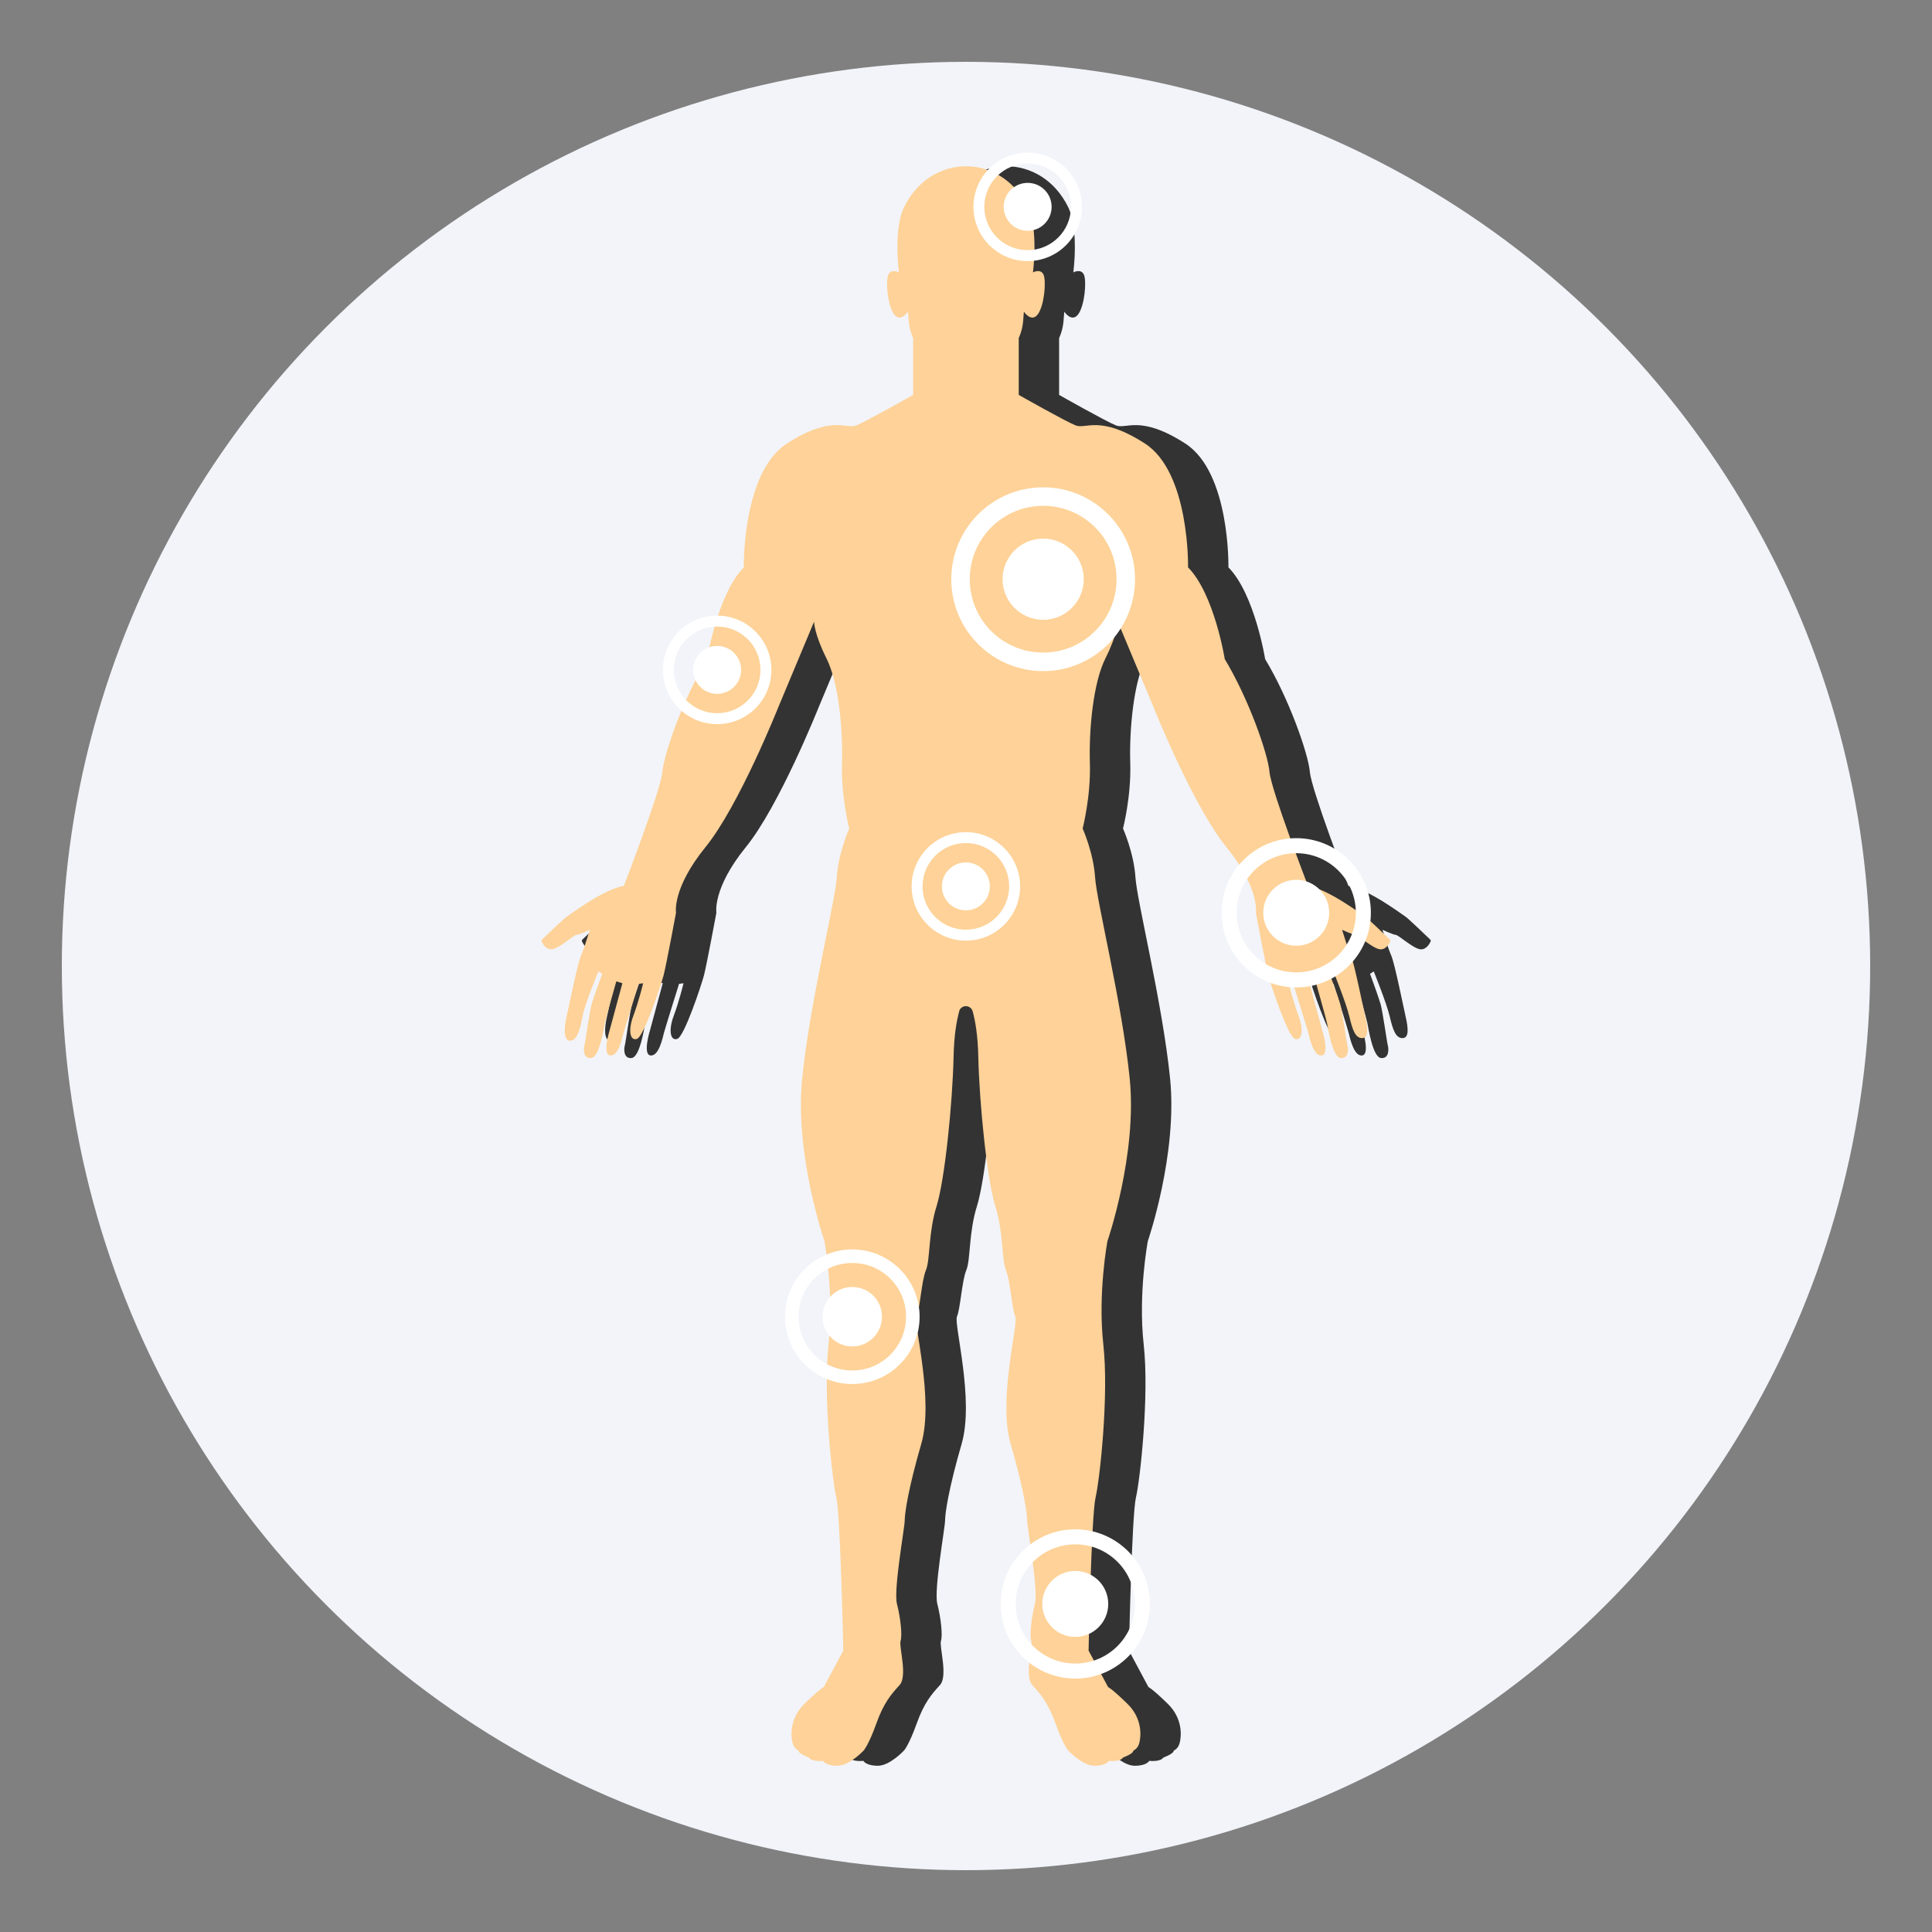 <?xml version="1.0" encoding="UTF-8" standalone="no"?>
<!-- Creator: CorelDRAW 2018 (64 Bit No para uso comercial) -->

<svg
   xml:space="preserve"
   width="250px"
   height="250px"
   version="1.1"
   style="shape-rendering:geometricPrecision; text-rendering:geometricPrecision; image-rendering:optimizeQuality; fill-rule:evenodd; clip-rule:evenodd"
   viewBox="0 0 34850200 34850200"
   id="svg176"
   sodipodi:docname="autoinmunes-b.svg"
   inkscape:version="1.2.2 (732a01da63, 2022-12-09)"
   xmlns:inkscape="http://www.inkscape.org/namespaces/inkscape"
   xmlns:sodipodi="http://sodipodi.sourceforge.net/DTD/sodipodi-0.dtd"
   xmlns="http://www.w3.org/2000/svg"
   xmlns:svg="http://www.w3.org/2000/svg"><rect x="0" y="0" width="34850200" height="34850200" fill="#808080" stroke="none"/><sodipodi:namedview
   id="namedview178"
   pagecolor="#ffffff"
   bordercolor="#000000"
   borderopacity="0.25"
   inkscape:showpageshadow="2"
   inkscape:pageopacity="0.0"
   inkscape:pagecheckerboard="0"
   inkscape:deskcolor="#d1d1d1"
   showgrid="false"
   inkscape:zoom="3.304"
   inkscape:cx="57.657385"
   inkscape:cy="125"
   inkscape:window-width="2400"
   inkscape:window-height="1284"
   inkscape:window-x="2391"
   inkscape:window-y="29"
   inkscape:window-maximized="1"
   inkscape:current-layer="_1549125782032" />
 <defs
   id="defs135">
  <style
   type="text/css"
   id="style133">
   <![CDATA[
    .fil0 {fill:none}
    .fil2 {fill:#333333}
    .fil1 {fill:#ACCFBA}
    .fil3 {fill:#FED298}
    .fil4 {fill:white}
   ]]>
  </style>
 </defs>
 <g
   id="Capa_x0020_1"
   inkscape:label="Capa 1">
  <g
   id="_1549125782032">
   <rect
   class="fil0"
   width="34850200"
   height="34850200"
   id="rect138" />
   <circle
   class="fil1"
   cx="17425100"
   cy="17425100"
   r="16309900"
   id="circle140"
   style="fill:#f2f4f9;fill-opacity:1" />
   <path
   class="fil2"
   d="M18030600 18243100c-47700,173600 -93000,435300 -101200,812800 -18500,848700 -158600,2229100 -307900,2704600 -149100,475500 -112100,960500 -191200,1151800 -79500,191200 -107200,699400 -168000,834800 -60600,135300 317200,1496900 83800,2298700 -233100,802200 -298400,1249800 -298400,1380500 0,130600 -205200,1249700 -139800,1506000 65300,256600 98000,564500 65300,666900 -32700,102700 130700,634200 -18500,797400 -149200,163300 -284500,316900 -419600,694800 -135400,377800 -224000,480300 -224000,480300 0,0 -256600,279800 -475500,279800 -219200,0 -261300,-88600 -261300,-88600 0,0 -200400,23300 -256600,-60600 0,0 -186500,-65300 -186500,-125900 0,0 -79200,-28000 -107200,-139800 -27900,-111900 -62900,-431400 216600,-704100 279800,-272800 347500,-300800 347500,-300800l351900 -657700c0,0 -51500,-2443600 -125900,-2760700 -74500,-317000 -242500,-1837500 -140200,-2760500 102700,-923400 -74400,-1865400 -74400,-1865400 0,0 -541200,-1566900 -401200,-2937900 139800,-1371000 596800,-3189800 624800,-3628000 28000,-438500 223900,-876600 223900,-876600 0,0 -149100,-578200 -130600,-1175000 18800,-597100 -55900,-1445700 -279800,-1893300 -224000,-447600 -224000,-662100 -224000,-662100l-643500 1538700c0,0 -708900,1781400 -1315200,2527400 -606100,746300 -531700,1184500 -531700,1184500 0,0 -177200,951400 -223900,1128500 -46500,177200 -354600,1103800 -480500,1145900 -126000,42100 -163300,-153900 -65300,-414900 98000,-261300 177100,-587700 177100,-587700l-80300 9500c0,0 -244800,779800 -270700,877700 -25600,98000 -93300,429100 -242500,415000 -149200,-13900 -11800,-452300 -11800,-452300l230700 -851100 -109500 -33200c0,0 -187500,659700 -206000,750700 -18500,90900 -96900,615300 -246000,631800 -149200,16400 -139800,-165400 -123600,-224000 16200,-58200 92900,-620200 132700,-755400 39700,-135400 188900,-540800 188900,-540800l-67600 -42100c0,0 -242900,571400 -287000,808900 -44100,237500 -100300,440800 -223900,440800 -123600,0 -109800,-231100 -67600,-417300 42000,-186500 202700,-984000 263300,-1119100 60600,-135400 158400,-464100 158400,-464100 0,0 -192500,89700 -241400,92100 -48800,2400 -316000,248400 -444300,260200 -100000,9100 -160400,-93900 -182200,-139500 -5900,-12700 -3200,-26800 6500,-36600 77100,-74100 411700,-395700 452900,-418400 46500,-25600 636500,-480500 1023400,-550300 0,0 666900,-1730300 694800,-2056600 28000,-326400 377500,-1324500 806600,-2033400 0,0 186500,-1170600 662100,-1655500 0,0 -32600,-1711500 778600,-2233900 811600,-522300 1063200,-251800 1249800,-326300 186600,-74500 1025800,-550300 1025800,-550300l0 -1025700c0,0 -65300,-130700 -79200,-303200 -13900,-172400 -13900,-172400 -13900,-172400 0,0 -135400,205100 -251800,46500 -116600,-158600 -153900,-596800 -102700,-713300 51100,-116500 191200,-42100 191200,-42100 0,0 -105000,-776300 95300,-1182100 482300,-976100 1744800,-976100 2227000,0 200700,405800 95300,1182100 95300,1182100 0,0 139800,-74500 191300,42100 51200,116500 13800,555000 -102700,713300 -116500,158500 -251800,-46500 -251800,-46500 0,0 0,0 -13900,172400 -13900,172500 -79200,303200 -79200,303200l0 1025800c0,0 839200,475500 1025800,550200 186700,74800 438500,-195900 1249800,326400 811300,522300 778600,2233800 778600,2233800 475500,485000 662100,1655500 662100,1655500 429100,708800 778600,1706800 806600,2033400 28000,326300 694800,2056600 694800,2056600 386900,70100 976900,524700 1023400,550300 41300,22600 375800,344300 452900,418400 10000,9800 12600,23900 6500,36600 -21800,45600 -81800,148500 -182100,139500 -128400,-11800 -395200,-257500 -444400,-260100 -48800,-2400 -241300,-92200 -241300,-92200 0,0 98000,328700 158300,464100 60600,135100 221300,932800 263400,1119100 42100,186600 62000,370800 -61500,370800 -123600,0 -173600,-154500 -230100,-394000 -56500,-239600 -286900,-809000 -286900,-809000l-67700 42200c0,0 149200,405800 188900,540800 39800,135400 116600,697100 132800,755400 16400,58300 25600,240100 -123600,224000 -149200,-16200 -227500,-540900 -246000,-631900 -18600,-90900 -206000,-750700 -206000,-750700l-109600 33300 230800 851000c0,0 137700,438500 -11800,452300 -149200,14200 -216900,-316800 -242500,-414800 -25600,-98000 -270800,-877900 -270800,-877900l-80300 -9400c0,0 79200,326300 177100,587700 98000,261000 60700,457000 -65200,414900 -126000,-42200 -433800,-968700 -480500,-1145900 -46500,-177200 -224000,-1128600 -224000,-1128600 0,0 74500,-438100 -531700,-1184400 -606200,-746200 -1315100,-2527400 -1315100,-2527400l-643600 -1538800c0,0 0,214500 -223900,662200 -224000,447600 -298400,1296200 -279800,1893300 18500,596700 -130700,1175000 -130700,1175000 0,0 196000,438400 223900,876600 28000,438400 485000,2257000 624800,3628000 139700,1371000 -401100,2937900 -401100,2937900 0,0 -177200,942000 -74500,1865400 102700,923400 -65300,2443500 -140100,2760400 -74700,317300 -126000,2760800 -126000,2760800l352000 657700c0,0 67600,28000 347400,300700 279800,272900 244600,592400 216600,704200 -28000,112100 -107100,139800 -107100,139800 0,60500 -186600,125900 -186600,125900 -55900,83900 -256600,60600 -256600,60600 0,0 -42100,88600 -261200,88600 -219300,0 -475600,-279900 -475600,-279900 0,0 -88600,-102700 -223900,-480200 -135100,-377500 -270500,-531500 -419600,-694800 -149200,-163300 14100,-694700 -18600,-797400 -32700,-102700 0,-410500 65300,-666900 65300,-256500 -139700,-1375700 -139700,-1506100 0,-130600 -65400,-578200 -298500,-1380400 -233000,-802100 144500,-2163700 83900,-2298800 -60600,-135400 -88600,-643500 -168000,-834800 -79200,-191200 -42100,-676200 -191300,-1151800 -149100,-475500 -289200,-1855900 -307800,-2704500 -8300,-377500 -53500,-639200 -101300,-812800 -15300,-55900 -64400,-93600 -122700,-93600 -57900,0 -107100,37400 -122700,93600l2300 -300z"
   id="path142" />
   <path
   class="fil3"
   d="M17302400 18243100c-47700,173600 -92900,435300 -101200,812800 -18600,848700 -158600,2229100 -307900,2704600 -149100,475500 -112100,960500 -191300,1151800 -79400,191200 -107100,699400 -167900,834800 -60600,135300 317200,1496900 83800,2298700 -233000,802200 -298400,1249800 -298400,1380500 0,130600 -205200,1249700 -139800,1506000 65300,256600 98000,564500 65300,666900 -32700,102700 130700,634200 -18600,797400 -149100,163300 -284500,316900 -419500,694800 -135400,377800 -224000,480300 -224000,480300 0,0 -256500,279800 -475500,279800 -219300,0 -261300,-88600 -261300,-88600 0,0 -200400,23300 -256600,-60600 0,0 -186500,-65300 -186500,-125900 0,0 -79200,-28000 -107200,-139800 -28000,-111900 -62900,-431400 216600,-704100 279800,-272800 347400,-300800 347400,-300800l352000 -657700c0,0 -51500,-2443600 -126000,-2760700 -74500,-317000 -242400,-1837500 -140000,-2760500 102700,-923400 -74500,-1865400 -74500,-1865400 0,0 -541200,-1566900 -401200,-2937900 139800,-1371000 596800,-3189800 624800,-3628000 28000,-438500 223900,-876600 223900,-876600 0,0 -149100,-578200 -130700,-1175000 18800,-597100 -55800,-1445700 -279800,-1893300 -223900,-447600 -223900,-662100 -223900,-662100l-643500 1538700c0,0 -708900,1781400 -1315100,2527400 -606200,746300 -531800,1184500 -531800,1184500 0,0 -177200,951400 -223900,1128500 -46500,177200 -354600,1103800 -480500,1145900 -126000,42100 -163300,-153900 -65300,-414900 97900,-261300 177100,-587700 177100,-587700l-80300 9500c0,0 -244800,779800 -270800,877700 -25600,98000 -93200,429100 -242400,415000 -149200,-13900 -11800,-452300 -11800,-452300l230700 -851100 -109600 -33200c0,0 -187400,659700 -205900,750700 -18500,90900 -96900,615300 -246000,631800 -149200,16400 -139800,-165400 -123600,-224000 16200,-58200 92900,-620200 132700,-755400 39800,-135400 188900,-540800 188900,-540800l-67700 -42100c0,0 -242800,571400 -286800,808900 -44200,237500 -100400,440800 -224000,440800 -123600,0 -109800,-231100 -67700,-417300 42200,-186500 202800,-984000 263400,-1119100 60600,-135400 158300,-464100 158300,-464100 0,0 -192400,89700 -241300,92100 -48900,2400 -316000,248400 -444300,260200 -100000,9100 -160400,-93900 -182200,-139500 -5900,-12700 -3200,-26800 6500,-36600 77100,-74100 411700,-395700 452900,-418400 46500,-25600 636500,-480500 1023400,-550300 0,0 666900,-1730300 694800,-2056600 28000,-326400 377500,-1324500 806600,-2033400 0,0 186500,-1170600 662100,-1655500 0,0 -32700,-1711500 778700,-2233900 811500,-522300 1063100,-251800 1249700,-326300 186600,-74500 1025800,-550300 1025800,-550300l0 -1025700c0,0 -65300,-130700 -79200,-303200 -13900,-172400 -13900,-172400 -13900,-172400 0,0 -135400,205100 -251900,46500 -116500,-158600 -153800,-596800 -102700,-713300 51200,-116500 191300,-42100 191300,-42100 0,0 -105000,-776300 95300,-1182100 482300,-976100 1744700,-976100 2227000,0 200700,405800 95300,1182100 95300,1182100 0,0 139800,-74500 191300,42100 51100,116500 13800,555000 -102700,713300 -116600,158500 -251900,-46500 -251900,-46500 0,0 0,0 -13900,172400 -13800,172500 -79200,303200 -79200,303200l0 1025800c0,0 839300,475500 1025900,550200 186600,74800 438500,-195900 1249800,326400 811300,522300 778600,2233800 778600,2233800 475500,485000 662100,1655500 662100,1655500 429100,708800 778600,1706800 806600,2033400 28000,326300 694700,2056600 694700,2056600 387100,70100 977000,524700 1023500,550300 41200,22600 375800,344300 452900,418400 10000,9800 12700,23900 6500,36600 -21700,45600 -81800,148500 -182200,139500 -128300,-11800 -395200,-257500 -444300,-260100 -48900,-2400 -241300,-92200 -241300,-92200 0,0 98000,328700 158300,464100 60600,135100 221200,932800 263400,1119100 42100,186600 62000,370800 -61500,370800 -123600,0 -173600,-154500 -230100,-394000 -56500,-239600 -286900,-809000 -286900,-809000l-67700 42200c0,0 149200,405800 188900,540800 39800,135400 116600,697100 132700,755400 16500,58300 25600,240100 -123600,224000 -149100,-16200 -227400,-540900 -246000,-631900 -18500,-90900 -205900,-750700 -205900,-750700l-109500 33300 230600 851000c0,0 137800,438500 -11700,452300 -149200,14200 -216900,-316800 -242500,-414800 -25600,-98000 -270800,-877900 -270800,-877900l-80300 -9400c0,0 79200,326300 177200,587700 97900,261000 60500,457000 -65400,414900 -125900,-42200 -433700,-968700 -480500,-1145900 -46500,-177200 -223900,-1128600 -223900,-1128600 0,0 74500,-438100 -531700,-1184400 -606200,-746200 -1315200,-2527400 -1315200,-2527400l-643500 -1538800c0,0 0,214500 -223900,662200 -224000,447600 -298500,1296200 -279800,1893300 18500,596700 -130700,1175000 -130700,1175000 0,0 195900,438400 223900,876600 28000,438400 485000,2257000 624700,3628000 139900,1371000 -401100,2937900 -401100,2937900 0,0 -177100,942000 -74400,1865400 102700,923400 -65300,2443500 -140100,2760400 -74800,317300 -126000,2760800 -126000,2760800l352000 657700c0,0 67600,28000 347400,300700 279900,272900 244600,592400 216600,704200 -28000,112100 -107200,139800 -107200,139800 0,60500 -186500,125900 -186500,125900 -55900,83900 -256600,60600 -256600,60600 0,0 -42100,88600 -261300,88600 -219200,0 -475500,-279900 -475500,-279900 0,0 -88600,-102700 -224000,-480200 -135000,-377500 -270400,-531500 -419500,-694800 -149200,-163300 14100,-694700 -18600,-797400 -32700,-102700 0,-410500 65300,-666900 65300,-256500 -139800,-1375700 -139800,-1506100 0,-130600 -65300,-578200 -298400,-1380400 -233000,-802100 144500,-2163700 83900,-2298800 -60600,-135400 -88600,-643500 -168000,-834800 -79200,-191200 -42200,-676200 -191300,-1151800 -149200,-475500 -289300,-1855900 -307900,-2704500 -8200,-377500 -53500,-639200 -101200,-812800 -15300,-55900 -64400,-93600 -122700,-93600 -58000,0 -107200,37400 -122700,93600l2300 -300z"
   id="path144" />
   <circle
   class="fil4"
   cx="18816900"
   cy="10447900"
   r="732200"
   id="circle146" />
   <path
   class="fil4"
   d="M18816900 8790400c456600,0 871000,185400 1171400,485600l300 300 400 300c300100,300500 485500,714500 485500,1171500 0,457500 -185700,872100 -485500,1172000 -299900,299900 -714500,485500 -1172100,485500 -457300,0 -871300,-185600 -1171400,-485500l-600 -600c-299900,-299900 -485500,-714200 -485500,-1171400 0,-457600 185600,-872300 485500,-1172100 299700,-299900 714300,-485600 1172000,-485600zm936100 721000c-239000,-239300 -570100,-387000 -936100,-387000 -365500,0 -696500,148200 -936000,387800 -239600,239600 -387600,570600 -387600,936000 0,365800 148000,696900 387300,936400 239500,239200 570600,387200 936300,387200 365500,0 696600,-148200 936100,-387600 239500,-239500 387800,-570500 387800,-936000 0,-366100 -148000,-696800 -387000,-936000l-600 -600 -200 -200z"
   id="path148" />
   <circle
   class="fil4"
   cx="23381900"
   cy="16465100"
   r="594700"
   id="circle150" />
   <circle
   class="fil4"
   cx="19396200"
   cy="28932300"
   r="594700"
   id="circle152" />
   <path
   class="fil4"
   d="M23382100 15119100c371100,0 707400,150600 951400,394200l300 400 300 300c243700,243900 394300,580300 394300,951400 0,371700 -150600,708300 -394300,952000 -243700,243600 -580000,394200 -952000,394200 -371300,0 -707600,-150600 -951300,-394200l-600 -600c-243700,-243700 -394300,-580000 -394300,-951400 0,-371700 150600,-708300 394300,-952000 243700,-243700 580200,-394300 951900,-394300zm760100 585500c-194200,-194200 -462900,-314200 -760100,-314200 -296900,0 -565600,120300 -760200,314900 -194500,194500 -314800,463100 -314800,760100 0,297200 120300,566200 314500,760700 194600,194200 463500,314500 760700,314500 296900,0 565600,-120300 760200,-314800 194500,-194600 314800,-463500 314800,-760200 0,-297200 -120000,-566100 -314200,-760100l-600 -500 -300 -400z"
   id="path154" />
   <path
   class="fil4"
   d="M19396400 27586300c371100,0 707400,150600 951400,394300l300 300 300 300c243700,244000 394300,580300 394300,951400 0,371700 -150600,708300 -394300,952000 -243700,243700 -580000,394300 -952000,394300 -371300,0 -707600,-150600 -951300,-394300l-600 -600c-243700,-243700 -394300,-579900 -394300,-951400 0,-371600 150600,-708200 394300,-951900 243700,-243700 580200,-394400 951900,-394400zm760100 585500c-194200,-194100 -462900,-314100 -760100,-314100 -296900,0 -565600,120300 -760200,314800 -194500,194500 -314800,463200 -314800,760100 0,297200 120300,566200 314500,760700 194600,194200 463500,314600 760700,314600 296900,0 565600,-120400 760200,-314900 194500,-194500 314800,-463500 314800,-760100 0,-297200 -120000,-566200 -314200,-760100l-600 -600 -300 -400z"
   id="path156" />
   <circle
   class="fil4"
   cx="15373800"
   cy="23751300"
   r="536200"
   id="circle158" />
   <path
   class="fil4"
   d="M15374100 22537600c334600,0 637900,136000 857800,355800l300 300 300 300c219800,219800 355700,523200 355700,857800 0,335200 -135900,638800 -355700,858400 -219500,219400 -523200,355400 -858400,355400 -334900,0 -638200,-136000 -858100,-355400l-600 -600c-219500,-219500 -355400,-523200 -355400,-858100 0,-335200 135900,-638800 355400,-858400 219500,-219800 523200,-355800 858400,-355800l300 300zm685600 528000c-175100,-175200 -417500,-283400 -685600,-283400 -267800,0 -510300,108600 -685700,284000 -175400,175400 -284000,417800 -284000,685600 0,267800 108700,510300 283700,685900 175400,175100 417800,283600 685900,283600 267800,0 510200,-108600 685600,-283900 175500,-175300 284000,-417800 284000,-685600 0,-268200 -108300,-510600 -283400,-685700l-500 -500z"
   id="path160" />
   <circle
   class="fil4"
   cx="18537300"
   cy="3731000"
   r="432300"
   id="circle162" />
   <circle
   class="fil4"
   cx="17422700"
   cy="15988900"
   r="432300"
   id="circle164" />
   <circle
   class="fil4"
   cx="12936300"
   cy="12083800"
   r="432300"
   id="circle166" />
   <path
   class="fil4"
   d="M18537200 2752500c269600,0 514100,109600 691600,286700l300 300 300 300c177100,177200 286600,421700 286600,691500 0,270100 -109600,514600 -286600,691800 -177200,177200 -421700,286600 -691800,286600 -269900,0 -514400,-109500 -691500,-286600l-600 -600c-177200,-177100 -286600,-421300 -286600,-691500 0,-270100 109500,-514600 286600,-691800 177100,-177100 421600,-286700 691700,-286700zm552700 425600c-141300,-141200 -336400,-228700 -552700,-228700 -215600,0 -411000,87400 -552600,228900 -141200,141300 -228900,336700 -228900,552600 0,216000 87300,411400 228700,552700 141200,141200 336900,228600 552600,228600 215600,0 411100,-87300 552600,-228900 141600,-141500 228900,-336900 228900,-552600 0,-215900 -87400,-411300 -228600,-552600l-300 -300 300 300z"
   id="path168" />
   <path
   class="fil4"
   d="M17422600 15010500c269600,0 514100,109600 691600,286600l300 300 300 400c177200,177100 286600,421700 286600,691500 0,270100 -109500,514600 -286600,691800 -177200,177200 -421700,286600 -691800,286600 -269900,0 -514400,-109600 -691500,-286600l-600 -600c-177200,-177100 -286600,-421300 -286600,-691500 0,-270100 109600,-514700 286600,-691800 177100,-177100 421600,-286700 691700,-286700zm552700 425600c-141300,-141300 -336400,-228700 -552700,-228700 -215600,0 -411000,87400 -552600,228900 -141200,141300 -228900,336700 -228900,552600 0,216000 87400,411400 228700,552700 141200,141200 336900,228600 552600,228600 215700,0 411100,-87300 552600,-228900 141600,-141500 228900,-336900 228900,-552600 0,-216000 -87400,-411400 -228600,-552600l-300 -400 300 400z"
   id="path170" />
   <path
   class="fil4"
   d="M12936200 11105400c269500,0 514100,109500 691500,286600l300 300 400 300c177100,177200 286500,421700 286500,691500 0,270200 -109500,514700 -286500,691900 -177200,177200 -421700,286500 -691900,286500 -269900,0 -514300,-109500 -691500,-286500l-600 -600c-177200,-177200 -286500,-421400 -286500,-691500 0,-270200 109500,-514700 286500,-691900 177100,-177100 421600,-286600 691800,-286600zm552600 425500c-141200,-141200 -336400,-228600 -552600,-228600 -215700,0 -411100,87300 -552700,228900 -141200,141200 -228900,336600 -228900,552600 0,216000 87400,411400 228700,552600 141200,141300 337000,228700 552600,228700 215700,0 411100,-87300 552700,-228900 141500,-141600 228900,-337000 228900,-552700 0,-215900 -87400,-411300 -228700,-552600l-300 -300 300 300z"
   id="path172" />
  </g>
 </g>
</svg>
